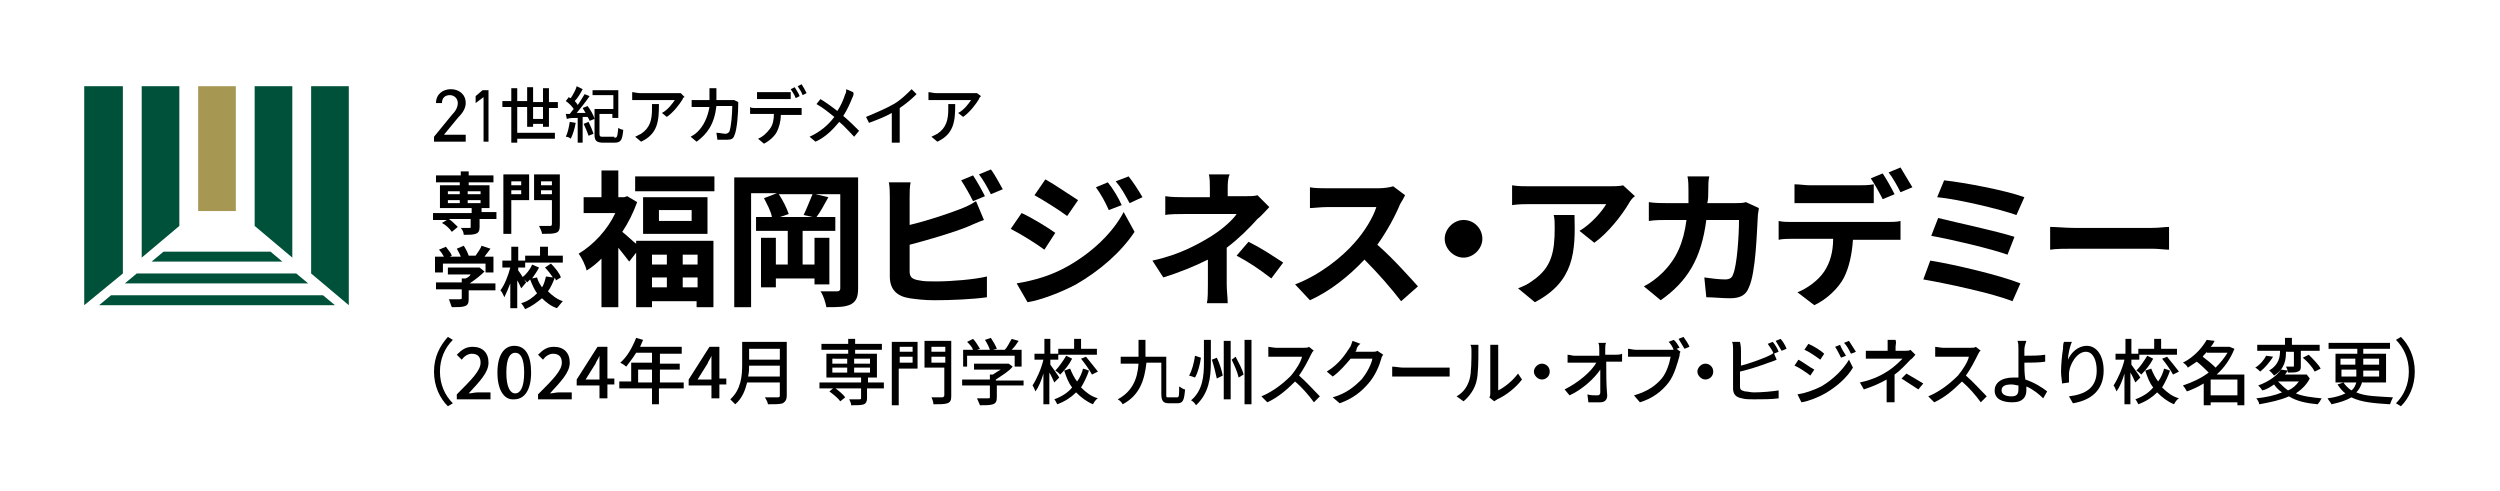 <?xml version="1.0" encoding="utf-8"?>
<!-- Generator: Adobe Illustrator 28.1.0, SVG Export Plug-In . SVG Version: 6.00 Build 0)  -->
<svg version="1.1" id="レイヤー_1" xmlns="http://www.w3.org/2000/svg" xmlns:xlink="http://www.w3.org/1999/xlink" x="0px"
	 y="0px" width="252.3px" height="49.6px" viewBox="0 0 252.3 49.6" style="enable-background:new 0 0 252.3 49.6;"
	 xml:space="preserve">
<style type="text/css">
	.st0{fill:none;}
	.st1{fill:#005139;}
	.st2{fill:#A69753;}
</style>
<g>
	<g>
		<rect x="35.2" y="0.2" class="st0" width="8.5" height="49.2"/>
		<rect y="0.2" class="st0" width="8.5" height="49.2"/>
		<rect x="243.8" y="0.2" class="st0" width="8.5" height="49.2"/>
		
			<rect x="121.9" y="-121.7" transform="matrix(-1.836970e-16 1 -1 -1.836970e-16 130.623 -121.677)" class="st0" width="8.5" height="252.3"/>
		
			<rect x="121.9" y="-81" transform="matrix(-1.836970e-16 1 -1 -1.836970e-16 171.277 -81.023)" class="st0" width="8.5" height="252.3"/>
	</g>
	<g>
		<g>
			<polygon class="st1" points="11.2,29.8 10,30.8 33.8,30.8 32.6,29.8 			"/>
			<polygon class="st1" points="29.9,27.6 13.8,27.6 12.6,28.6 31.1,28.6 			"/>
			<polygon class="st1" points="27.3,25.4 16.5,25.4 15.3,26.4 28.5,26.4 			"/>
			<polygon class="st1" points="12.4,27.6 12.4,8.7 8.5,8.7 8.5,30.8 			"/>
			<polygon class="st1" points="31.4,27.6 31.4,8.7 35.2,8.7 35.2,30.8 			"/>
			<polygon class="st1" points="18.1,22.8 18.1,8.7 14.3,8.7 14.3,26 			"/>
			<rect x="20" y="8.7" class="st2" width="3.8" height="12.6"/>
			<polygon class="st1" points="29.5,26 29.5,8.7 25.7,8.7 25.7,22.8 			"/>
		</g>
		<g>
			<path d="M46.8,14.3h-3v-0.5l1.8-2.2c0.4-0.4,0.6-0.8,0.6-1.2c0-0.5-0.4-0.8-0.8-0.8c-0.5,0-0.8,0.3-0.8,0.8h-0.6
				c0-0.9,0.7-1.4,1.5-1.4c0.8,0,1.5,0.5,1.5,1.4c0,0.6-0.4,1.1-0.8,1.5l-1.4,1.7h2.2V14.3z"/>
			<path d="M49.4,14.3h-0.6V9.8L48,10.4V9.7l0.7-0.6h0.6V14.3z"/>
			<path d="M54.8,12.8v-0.3h-1v0.3h-0.6v-2h-1v2.6h3.8V14h-3.8v0.4h-0.6v-3.6h-0.9v-0.6h0.9V8.9h0.6v1.3h1V8.8h0.6v1.5h1V8.9h0.6
				v1.4h0.9v0.6h-0.9v1.9H54.8z M54.8,12v-1.2h-1V12H54.8z"/>
			<path d="M58.1,12.4C58,13,57.8,13.6,57.6,14c-0.1-0.1-0.3-0.2-0.5-0.2c0.2-0.4,0.3-0.9,0.4-1.5L58.1,12.4z M59.3,10.7
				c0.3,0.4,0.6,0.9,0.7,1.3l-0.5,0.2c0-0.1-0.1-0.2-0.2-0.4l-0.5,0v2.6h-0.5v-2.5c-0.4,0-0.8,0-1.1,0.1l-0.1-0.5l0.4,0
				c0.1-0.1,0.2-0.3,0.4-0.5c-0.2-0.3-0.5-0.6-0.8-0.8l0.3-0.4c0,0,0.1,0.1,0.2,0.1c0.2-0.3,0.5-0.8,0.6-1.2L58.8,9
				c-0.2,0.4-0.5,0.9-0.8,1.2c0.1,0.1,0.2,0.2,0.3,0.4c0.3-0.4,0.5-0.8,0.7-1.1l0.5,0.2c-0.4,0.6-0.9,1.2-1.3,1.7l0.9,0
				c-0.1-0.2-0.2-0.3-0.3-0.5L59.3,10.7z M59.4,12.3c0.2,0.4,0.4,0.9,0.5,1.2l-0.5,0.2c-0.1-0.3-0.3-0.8-0.5-1.2L59.4,12.3z
				 M62,13.9c0.3,0,0.3-0.1,0.4-1c0.1,0.1,0.4,0.2,0.5,0.2c-0.1,1-0.2,1.3-0.9,1.3h-1.1c-0.7,0-0.9-0.2-0.9-0.8V11h1.9V9.6h-2.1V9.1
				h2.6v2.8h-0.6v-0.4h-1.3v2c0,0.3,0.1,0.3,0.4,0.3H62z"/>
			<path d="M68.9,10c-0.3,0.5-0.9,1.3-1.6,1.8l-0.5-0.4c0.6-0.3,1.1-1,1.3-1.3h-3.5c-0.3,0-0.5,0-0.8,0V9.3c0.2,0,0.5,0.1,0.8,0.1
				h3.6c0.1,0,0.4,0,0.5,0l0.4,0.4C69,9.8,68.9,9.9,68.9,10z M64.7,14.3l-0.6-0.5c0.2-0.1,0.4-0.2,0.6-0.3c0.9-0.6,1.1-1.4,1.1-2.5
				c0-0.2,0-0.3,0-0.5h0.7C66.5,12.2,66.4,13.5,64.7,14.3z"/>
			<path d="M72.3,9.5c0,0.2,0,0.4,0,0.6h1.4c0.2,0,0.3,0,0.4,0l0.4,0.2c0,0.1,0,0.3,0,0.3c0,0.7-0.1,2.5-0.4,3.1
				c-0.1,0.3-0.3,0.4-0.7,0.4c-0.3,0-0.7,0-1,0l-0.1-0.7c0.3,0,0.7,0.1,0.9,0.1c0.2,0,0.3-0.1,0.4-0.2c0.2-0.5,0.3-1.9,0.3-2.6h-1.6
				c-0.2,1.8-0.9,2.8-2,3.6l-0.6-0.5c0.2-0.1,0.5-0.3,0.7-0.5c0.6-0.6,1-1.4,1.2-2.5h-1c-0.2,0-0.5,0-0.8,0v-0.7c0.2,0,0.5,0,0.8,0
				h1c0-0.2,0-0.4,0-0.6c0-0.1,0-0.4,0-0.6h0.7C72.3,9.1,72.3,9.3,72.3,9.5z"/>
			<path d="M76.2,10.9h4.2c0.1,0,0.4,0,0.5,0v0.7c-0.2,0-0.4,0-0.5,0h-1.6c0,0.7-0.2,1.3-0.4,1.7c-0.2,0.4-0.7,0.9-1.3,1.2L76.5,14
				c0.5-0.2,0.9-0.6,1.2-1c0.3-0.4,0.4-0.9,0.4-1.5h-1.8c-0.2,0-0.4,0-0.6,0v-0.7C75.8,10.9,76,10.9,76.2,10.9z M77,9.3h2.2
				c0.2,0,0.4,0,0.6,0v0.7c-0.2,0-0.4,0-0.6,0H77c-0.2,0-0.5,0-0.6,0V9.3C76.6,9.3,76.8,9.3,77,9.3z M80.7,9.7l-0.4,0.2
				c-0.1-0.3-0.3-0.6-0.5-0.9l0.4-0.2C80.3,9,80.6,9.4,80.7,9.7z M81.4,9.4L81,9.6c-0.1-0.3-0.3-0.6-0.5-0.9l0.4-0.2
				C81.1,8.8,81.3,9.2,81.4,9.4z"/>
			<path d="M86,9.9c-0.2,0.5-0.5,1.2-0.9,1.8c0.6,0.5,1.1,1,1.6,1.5l-0.5,0.6c-0.5-0.5-0.9-1-1.5-1.5c-0.6,0.7-1.3,1.5-2.4,2
				l-0.6-0.5c1.1-0.5,1.9-1.2,2.5-2c-0.5-0.4-1.1-0.9-1.8-1.3l0.4-0.5c0.5,0.3,1.2,0.8,1.7,1.2c0.4-0.6,0.6-1.1,0.8-1.7
				c0.1-0.1,0.1-0.4,0.1-0.5l0.7,0.3C86.2,9.5,86.1,9.7,86,9.9z"/>
			<path d="M90.2,10.5c0.7-0.4,1.3-1,1.8-1.5l0.5,0.5c-0.5,0.5-1.1,1-1.7,1.4v2.7c0,0.3,0,0.6,0,0.8h-0.8c0-0.1,0-0.5,0-0.8v-2.2
				c-0.7,0.4-1.5,0.7-2.3,1l-0.3-0.6C88.6,11.3,89.5,10.9,90.2,10.5z"/>
			<path d="M98.8,10c-0.3,0.5-0.9,1.3-1.6,1.8l-0.5-0.4c0.6-0.3,1.1-1,1.3-1.3h-3.5c-0.3,0-0.5,0-0.8,0V9.3c0.2,0,0.5,0.1,0.8,0.1
				h3.6c0.1,0,0.4,0,0.5,0L99,9.7C98.9,9.8,98.8,9.9,98.8,10z M94.6,14.3l-0.6-0.5c0.2-0.1,0.4-0.2,0.6-0.3c0.9-0.6,1.1-1.4,1.1-2.5
				c0-0.2,0-0.3,0-0.5h0.7C96.4,12.2,96.3,13.5,94.6,14.3z"/>
		</g>
		<g>
			<path d="M45.2,34l0.5,0.3c-0.8,0.8-1.3,1.9-1.3,3.2s0.5,2.4,1.3,3.2L45.2,41c-0.8-0.8-1.4-2-1.4-3.5C43.8,36,44.4,34.9,45.2,34z"
				/>
			<path d="M46.1,39.8c1.5-1.5,2.4-2.4,2.4-3.2c0-0.6-0.3-0.9-0.9-0.9c-0.4,0-0.8,0.3-1,0.6l-0.5-0.5c0.5-0.5,0.9-0.8,1.6-0.8
				c1,0,1.6,0.6,1.6,1.6c0,1-0.9,1.9-2,3.1c0.3,0,0.6-0.1,0.9-0.1h1.3v0.7h-3.4V39.8z"/>
			<path d="M50.2,37.6c0-1.8,0.7-2.7,1.7-2.7c1.1,0,1.7,0.9,1.7,2.7c0,1.8-0.7,2.7-1.7,2.7C50.9,40.4,50.2,39.4,50.2,37.6z
				 M52.9,37.6c0-1.5-0.4-2-0.9-2s-0.9,0.5-0.9,2c0,1.5,0.4,2.1,0.9,2.1S52.9,39.1,52.9,37.6z"/>
			<path d="M54.3,39.8c1.5-1.5,2.4-2.4,2.4-3.2c0-0.6-0.3-0.9-0.9-0.9c-0.4,0-0.8,0.3-1,0.6l-0.5-0.5c0.5-0.5,0.9-0.8,1.6-0.8
				c1,0,1.6,0.6,1.6,1.6c0,1-0.9,1.9-2,3.1c0.3,0,0.6-0.1,0.9-0.1h1.3v0.7h-3.4V39.8z"/>
			<path d="M60.5,38.9h-2.3v-0.6l2.1-3.3h1v3.2H62v0.6h-0.7v1.4h-0.8V38.9z M60.5,38.2v-1.3c0-0.3,0-0.8,0-1h0
				c-0.1,0.3-0.3,0.5-0.4,0.8l-1,1.6H60.5z"/>
			<path d="M69,39.2h-2.5v1.6h-0.7v-1.6h-3.3v-0.7h1.2v-1.9h2.1v-1h-1.6c-0.3,0.5-0.7,1-1,1.4c-0.1-0.1-0.4-0.3-0.6-0.4
				c0.7-0.6,1.2-1.5,1.6-2.5l0.7,0.2c-0.1,0.2-0.2,0.5-0.3,0.7h4.2v0.7h-2.2v1h2v0.6h-2v1.3H69V39.2z M65.8,38.6v-1.3h-1.4v1.3H65.8
				z"/>
			<path d="M71.8,38.9h-2.3v-0.6l2.1-3.3h1v3.2h0.7v0.6h-0.7v1.4h-0.8V38.9z M71.8,38.2v-1.3c0-0.3,0-0.8,0-1h0
				c-0.1,0.3-0.3,0.5-0.4,0.8l-1,1.6H71.8z"/>
			<path d="M79.4,39.9c0,0.4-0.1,0.6-0.4,0.8c-0.3,0.1-0.8,0.1-1.5,0.1c0-0.2-0.2-0.5-0.3-0.7c0.6,0,1.1,0,1.3,0
				c0.2,0,0.2-0.1,0.2-0.2v-1.3h-3.3c-0.2,0.8-0.5,1.6-1.2,2.2c-0.1-0.1-0.4-0.4-0.5-0.5c1.1-1,1.2-2.4,1.2-3.5v-2.3h4.5V39.9z
				 M78.7,38v-1.1h-3.1c0,0.3,0,0.7-0.1,1.1H78.7z M75.6,35.2v1.1h3.1v-1.1H75.6z"/>
			<path d="M89.1,39.2h-1.6v1c0,0.3-0.1,0.5-0.3,0.6c-0.3,0.1-0.7,0.1-1.3,0.1c0-0.2-0.1-0.4-0.2-0.6c0.4,0,0.9,0,1,0
				c0.1,0,0.2,0,0.2-0.1v-1h-4.2v-0.6h4.2v-0.5h-3.5v-2.4h2.2v-0.4h-2.7v-0.6h2.7v-0.5h0.7v0.5h2.7v0.6h-2.7v0.4h2.2v2.4h-0.9v0.5
				h1.6V39.2z M84.8,40.5c-0.2-0.3-0.7-0.7-1.1-1l0.5-0.4c0.4,0.3,0.9,0.7,1.1,1L84.8,40.5z M84,36.7h1.5v-0.5H84V36.7z M84,37.6
				h1.5v-0.5H84V37.6z M86.2,36.2v0.5h1.6v-0.5H86.2z M87.8,37.1h-1.6v0.5h1.6V37.1z"/>
			<path d="M92.7,37.2h-2v3.7h-0.7v-6.4h2.6V37.2z M90.8,35v0.5h1.3V35H90.8z M92.1,36.6v-0.6h-1.3v0.6H92.1z M96,40
				c0,0.4-0.1,0.6-0.4,0.7c-0.3,0.1-0.7,0.1-1.4,0.1c0-0.2-0.1-0.5-0.2-0.7c0.5,0,1,0,1.1,0c0.1,0,0.2-0.1,0.2-0.2v-2.8h-2v-2.7H96
				V40z M94,35v0.5h1.4V35H94z M95.4,36.6v-0.6H94v0.6H95.4z"/>
			<path d="M103.4,38.9h-2.8v1.2c0,0.4-0.1,0.6-0.4,0.7c-0.3,0.1-0.7,0.1-1.3,0.1c-0.1-0.2-0.2-0.5-0.3-0.7c0.5,0,1,0,1.1,0
				c0.1,0,0.2,0,0.2-0.1v-1.2h-2.8v-0.6h2.8v-0.5h0.3c0.3-0.2,0.6-0.4,0.8-0.5h-2.7v-0.6h3.4l0.1,0l0.4,0.3
				c-0.4,0.5-1.1,0.9-1.7,1.3v0.1h2.8V38.9z M97.8,37h-0.6v-1.7h1c-0.1-0.3-0.4-0.6-0.6-0.8l0.6-0.3c0.3,0.3,0.5,0.7,0.7,1l-0.3,0.1
				h1.3c-0.1-0.3-0.3-0.7-0.5-1l0.6-0.2c0.2,0.3,0.5,0.8,0.6,1.1l-0.4,0.1h1.2c0.3-0.3,0.5-0.8,0.7-1.1l0.7,0.2
				c-0.2,0.3-0.4,0.6-0.7,0.9h1V37h-0.7v-1.1h-4.8V37z"/>
			<path d="M106.4,38.6c-0.1-0.2-0.3-0.7-0.5-1v3.2h-0.6v-3.1c-0.2,0.7-0.5,1.4-0.8,1.8c-0.1-0.2-0.2-0.5-0.3-0.6
				c0.4-0.6,0.9-1.7,1.1-2.6h-0.9v-0.6h1v-1.5h0.6v1.5h0.8v0.6h-0.8v0.5c0.2,0.3,0.8,1.1,0.9,1.3L106.4,38.6z M109.9,37.4
				c-0.2,0.6-0.5,1.2-0.8,1.7c0.5,0.5,1,0.9,1.7,1.1c-0.2,0.1-0.4,0.4-0.5,0.6c-0.7-0.3-1.2-0.7-1.7-1.2c-0.5,0.5-1.1,0.9-1.9,1.2
				c-0.1-0.2-0.2-0.4-0.3-0.5c0.8-0.3,1.4-0.7,1.8-1.2c-0.4-0.5-0.6-1.1-0.8-1.7l0.6-0.2c0.2,0.5,0.4,0.9,0.7,1.3
				c0.3-0.4,0.5-0.9,0.6-1.3L109.9,37.4z M108.2,36.2c-0.3,0.6-0.8,1.2-1.2,1.6c-0.1-0.1-0.3-0.3-0.5-0.4c0.4-0.4,0.8-1,1.1-1.5
				L108.2,36.2z M110.7,35.8h-3.9v-0.6h1.6v-1h0.7v1h1.6V35.8z M109.6,36c0.4,0.5,0.9,1.1,1.2,1.5l-0.6,0.3
				c-0.2-0.4-0.7-1.1-1.1-1.6L109.6,36z"/>
			<path d="M118.8,40.1c0.2,0,0.2-0.2,0.2-1.1c0.2,0.1,0.4,0.3,0.6,0.3c-0.1,1.1-0.2,1.4-0.8,1.4H118c-0.6,0-0.8-0.2-0.8-1v-3.1
				h-1.5c-0.2,1.8-0.7,3.3-2.4,4.2c-0.1-0.2-0.3-0.4-0.5-0.5c1.5-0.8,2-2.1,2.1-3.6h-1.8V36h1.8c0-0.6,0-1.1,0-1.7h0.7
				c0,0.6,0,1.2,0,1.7h2.1v3.8c0,0.3,0,0.3,0.2,0.3H118.8z"/>
			<path d="M121.2,36.1c-0.1,0.7-0.3,1.5-0.6,2l-0.6-0.2c0.3-0.5,0.5-1.3,0.6-2L121.2,36.1z M122.2,34.3v2.3c0,1.5-0.2,3.1-1.5,4.3
				c-0.1-0.2-0.3-0.4-0.5-0.5c1.2-1,1.3-2.5,1.3-3.8v-2.3H122.2z M122.8,36.1c0.3,0.6,0.5,1.3,0.6,1.8l-0.6,0.3
				c-0.1-0.5-0.3-1.3-0.5-1.9L122.8,36.1z M124.2,34.4v5.9h-0.7v-5.9H124.2z M124.7,36c0.3,0.6,0.7,1.3,0.8,1.8l-0.5,0.3
				c-0.1-0.5-0.4-1.2-0.7-1.8L124.7,36z M126.3,34.3v6.5h-0.7v-6.5H126.3z"/>
			<path d="M132.3,35.8c-0.3,0.6-0.7,1.4-1.2,2.1c0.7,0.6,1.6,1.6,2.1,2.1l-0.6,0.6c-0.5-0.7-1.2-1.5-1.9-2.1
				c-0.8,0.8-1.7,1.6-2.8,2.1l-0.6-0.6c1.2-0.5,2.2-1.3,3-2.1c0.5-0.6,1-1.4,1.1-1.9h-2.6c-0.3,0-0.7,0-0.8,0V35
				c0.1,0,0.6,0.1,0.8,0.1h2.7c0.3,0,0.5,0,0.6-0.1l0.5,0.4C132.5,35.4,132.4,35.6,132.3,35.8z"/>
			<path d="M136.9,35.3c0,0.1-0.1,0.1-0.1,0.2h1.7c0.2,0,0.4,0,0.5-0.1l0.6,0.4c-0.1,0.1-0.2,0.3-0.2,0.4c-0.2,0.7-0.6,1.7-1.3,2.5
				c-0.7,0.8-1.5,1.5-2.9,2l-0.7-0.6c1.4-0.4,2.2-1.1,2.9-1.8c0.5-0.6,1-1.5,1.1-2.1h-2.2c-0.5,0.6-1.1,1.3-1.8,1.8l-0.6-0.5
				c1.3-0.8,1.9-1.8,2.3-2.4c0.1-0.1,0.2-0.4,0.3-0.7l0.8,0.3C137.1,34.8,136.9,35.1,136.9,35.3z"/>
			<path d="M141.6,37.1h3.9c0.3,0,0.6,0,0.8,0v0.9c-0.2,0-0.5,0-0.8,0h-3.9c-0.4,0-0.8,0-1.1,0V37C140.8,37,141.3,37.1,141.6,37.1z"
				/>
			<path d="M148.3,38.3c0.2-0.6,0.2-2.1,0.2-2.9c0-0.2,0-0.4-0.1-0.6h0.8c0,0.1,0,0.3,0,0.6c0,0.8,0,2.4-0.2,3.1
				c-0.2,0.8-0.7,1.5-1.3,2l-0.7-0.5C147.7,39.6,148.1,39,148.3,38.3z M150.4,39.7v-4.3c0-0.3,0-0.5,0-0.6h0.8c0,0,0,0.3,0,0.6v4
				c0.6-0.3,1.4-0.9,2-1.7l0.4,0.6c-0.6,0.8-1.6,1.6-2.5,2c-0.1,0.1-0.2,0.1-0.3,0.2l-0.5-0.4C150.4,40,150.4,39.8,150.4,39.7z"/>
			<path d="M156.4,37.5c0,0.5-0.4,0.8-0.8,0.8s-0.8-0.4-0.8-0.8s0.4-0.8,0.8-0.8S156.4,37,156.4,37.5z"/>
			<path d="M162,35.2c0,0.2,0,0.4,0,0.6h1c0.2,0,0.5,0,0.7-0.1v0.8c-0.2,0-0.5,0-0.6,0h-1c0,1.1,0,2.4,0.1,3.4
				c0,0.4-0.2,0.7-0.7,0.7c-0.4,0-0.8,0-1.2,0l-0.1-0.8c0.3,0.1,0.7,0.1,1,0.1c0.2,0,0.3-0.1,0.3-0.3c0-0.5,0-1.5,0-2.3
				c-0.6,0.9-1.8,2-3.1,2.6l-0.5-0.6c1.4-0.7,2.7-1.8,3.2-2.7h-2.2c-0.3,0-0.5,0-0.7,0v-0.8c0.2,0,0.5,0.1,0.7,0.1h2.5
				c0-0.2,0-0.5,0-0.6c0-0.3,0-0.5-0.1-0.7h0.8C162,34.7,162,35,162,35.2z"/>
			<path d="M169.5,35.1l-0.3,0.1l0.4,0.3c-0.1,0.1-0.1,0.3-0.1,0.4c-0.2,0.7-0.5,1.9-1.1,2.7c-0.7,0.9-1.6,1.6-2.9,2l-0.6-0.7
				c1.4-0.4,2.2-1,2.8-1.7c0.5-0.6,0.8-1.6,0.9-2.2h-3.5c-0.3,0-0.6,0-0.8,0v-0.8c0.2,0,0.5,0.1,0.8,0.1h3.5c0.1,0,0.2,0,0.3,0
				c-0.1-0.3-0.3-0.6-0.5-0.8l0.5-0.2C169.1,34.4,169.4,34.9,169.5,35.1z M170.5,35l-0.5,0.2c-0.2-0.3-0.4-0.7-0.6-1l0.5-0.2
				C170.1,34.3,170.4,34.7,170.5,35z"/>
			<path d="M172.9,37.5c0,0.5-0.4,0.8-0.8,0.8s-0.8-0.4-0.8-0.8s0.4-0.8,0.8-0.8S172.9,37,172.9,37.5z"/>
			<path d="M175.7,35.4v1.5c0.8-0.2,1.9-0.6,2.6-0.9c0.2-0.1,0.5-0.2,0.7-0.4l0.3,0.7c-0.2,0.1-0.5,0.2-0.8,0.3
				c-0.8,0.3-2,0.7-2.9,0.9v1.5c0,0.4,0.2,0.4,0.5,0.5c0.2,0,0.6,0.1,0.9,0.1c0.8,0,1.9-0.1,2.5-0.2v0.8c-0.7,0.1-1.7,0.1-2.5,0.1
				c-0.4,0-0.9,0-1.2-0.1c-0.6-0.1-0.9-0.4-0.9-1v-4c0-0.2,0-0.5-0.1-0.7h0.8C175.7,35,175.7,35.2,175.7,35.4z M179.5,35.5l-0.5,0.2
				c-0.1-0.3-0.4-0.7-0.6-1l0.5-0.2C179.1,34.7,179.4,35.2,179.5,35.5z M180.3,35.2l-0.5,0.2c-0.2-0.3-0.4-0.7-0.6-1l0.5-0.2
				C179.9,34.4,180.2,34.9,180.3,35.2z"/>
			<path d="M183.1,37.3l-0.4,0.6c-0.4-0.3-1.1-0.8-1.6-1l0.4-0.6C181.9,36.5,182.7,37.1,183.1,37.3z M183.8,39
				c1.2-0.7,2.2-1.7,2.8-2.7l0.4,0.8c-0.6,1-1.6,1.9-2.8,2.6c-0.7,0.4-1.7,0.8-2.4,0.9l-0.4-0.8C182.1,39.7,183,39.4,183.8,39z
				 M184.1,35.7l-0.4,0.6c-0.4-0.3-1.1-0.8-1.6-1l0.4-0.6C183,34.9,183.8,35.4,184.1,35.7z M186.3,35.9l-0.5,0.2
				c-0.2-0.4-0.4-0.8-0.6-1.1l0.5-0.2C185.8,35.1,186.1,35.6,186.3,35.9z M187.3,35.5l-0.5,0.2c-0.2-0.4-0.4-0.8-0.7-1.1l0.5-0.2
				C186.8,34.7,187.1,35.2,187.3,35.5z"/>
			<path d="M191.3,35v0.4h1c0.2,0,0.4,0,0.5-0.1l0.5,0.5c-0.2,0.2-0.3,0.4-0.5,0.5c-0.4,0.4-0.9,1-1.6,1.5v1.9c0,0.3,0,0.6,0,0.9
				h-0.8c0-0.2,0-0.6,0-0.9v-1.4c-0.7,0.4-1.4,0.7-2.3,1l-0.4-0.7c1.4-0.3,2.3-0.8,2.9-1.2c0.6-0.4,1.1-0.9,1.4-1.2h-2.8
				c-0.3,0-0.7,0-0.9,0v-0.8c0.2,0,0.6,0,0.9,0h1.3V35c0-0.2,0-0.5,0-0.7h0.8C191.4,34.6,191.3,34.8,191.3,35z M191.9,38.2l0.5-0.5
				c0.7,0.4,1,0.6,1.7,1l-0.5,0.6C193,38.9,192.5,38.6,191.9,38.2z"/>
			<path d="M199.6,35.8c-0.3,0.6-0.7,1.4-1.2,2.1c0.7,0.6,1.6,1.6,2.1,2.1l-0.6,0.6c-0.5-0.7-1.2-1.5-1.9-2.1
				c-0.8,0.8-1.7,1.6-2.8,2.1l-0.6-0.6c1.2-0.5,2.2-1.3,3-2.1c0.5-0.6,1-1.4,1.1-1.9h-2.6c-0.3,0-0.7,0-0.8,0V35
				c0.1,0,0.6,0.1,0.8,0.1h2.7c0.3,0,0.5,0,0.6-0.1l0.5,0.4C199.8,35.4,199.7,35.6,199.6,35.8z"/>
			<path d="M204.3,35.3c0,0.2,0,0.4,0,0.6c0.6,0,1.5,0,2.1-0.1l0,0.7c-0.6,0.1-1.5,0.1-2.1,0.1c0,0.5,0,1.1,0.1,1.7
				c0.9,0.3,1.7,0.8,2.2,1.2l-0.4,0.7c-0.4-0.4-1-0.9-1.7-1.2c0,0.1,0,0.3,0,0.4c0,0.6-0.3,1.2-1.4,1.2c-1,0-1.8-0.3-1.8-1.2
				c0-0.7,0.6-1.3,1.9-1.3c0.2,0,0.4,0,0.5,0c0-0.6,0-1.2,0-1.6c0-0.4,0-1,0-1.3c0-0.3,0-0.6-0.1-0.8h0.9
				C204.4,34.7,204.3,35,204.3,35.3z M203,40c0.5,0,0.7-0.2,0.7-0.7c0-0.1,0-0.2,0-0.4c-0.2,0-0.4-0.1-0.7-0.1c-0.7,0-1,0.2-1,0.6
				C202,39.8,202.4,40,203,40z"/>
			<path d="M208.7,36.3c0.3-0.7,1-1.4,1.9-1.4c1,0,1.7,1,1.7,2.5c0,2-1.3,3-3.1,3.3l-0.4-0.7c1.6-0.2,2.8-0.8,2.8-2.6
				c0-1.1-0.4-1.9-1.1-1.9c-0.9,0-1.7,1.3-1.7,2.3c0,0.2,0,0.5,0,0.8l-0.7,0.1c0-0.3-0.1-0.7-0.1-1.2c0-0.7,0.1-1.7,0.2-2.3
				c0-0.2,0-0.5,0.1-0.7l0.8,0C208.9,34.9,208.7,35.8,208.7,36.3z"/>
			<path d="M215.5,38.6c-0.1-0.2-0.3-0.7-0.5-1v3.2h-0.6v-3.1c-0.2,0.7-0.5,1.4-0.8,1.8c-0.1-0.2-0.2-0.5-0.3-0.6
				c0.4-0.6,0.9-1.7,1.1-2.6h-0.9v-0.6h1v-1.5h0.6v1.5h0.8v0.6h-0.8v0.5c0.2,0.3,0.8,1.1,0.9,1.3L215.5,38.6z M219,37.4
				c-0.2,0.6-0.5,1.2-0.8,1.7c0.5,0.5,1,0.9,1.7,1.1c-0.2,0.1-0.4,0.4-0.5,0.6c-0.7-0.3-1.2-0.7-1.7-1.2c-0.5,0.5-1.1,0.9-1.9,1.2
				c-0.1-0.2-0.2-0.4-0.3-0.5c0.8-0.3,1.4-0.7,1.8-1.2c-0.4-0.5-0.6-1.1-0.8-1.7l0.6-0.2c0.2,0.5,0.4,0.9,0.7,1.3
				c0.3-0.4,0.5-0.9,0.6-1.3L219,37.4z M217.3,36.2c-0.3,0.6-0.8,1.2-1.2,1.6c-0.1-0.1-0.3-0.3-0.5-0.4c0.4-0.4,0.8-1,1.1-1.5
				L217.3,36.2z M219.7,35.8h-3.9v-0.6h1.6v-1h0.7v1h1.6V35.8z M218.7,36c0.4,0.5,0.9,1.1,1.2,1.5l-0.6,0.3
				c-0.2-0.4-0.7-1.1-1.1-1.6L218.7,36z"/>
			<path d="M226.5,40.9h-0.7v-0.3h-2.7v0.3h-0.7v-2.2c-0.5,0.3-1.1,0.6-1.7,0.8c-0.1-0.2-0.3-0.5-0.4-0.6c0.9-0.3,1.8-0.7,2.6-1.3
				c-0.3-0.3-0.8-0.8-1.2-1.1c-0.3,0.2-0.6,0.4-0.9,0.6c-0.1-0.2-0.3-0.4-0.5-0.5c1.2-0.6,2-1.6,2.4-2.3l0.8,0.1
				c-0.1,0.2-0.2,0.4-0.4,0.6h1.8l0.1,0l0.5,0.2c-0.4,1-1,1.9-1.8,2.6h2.8V40.9z M222.7,35.5c-0.1,0.2-0.3,0.3-0.4,0.5
				c0.4,0.3,0.9,0.7,1.3,1.1c0.5-0.5,0.9-1,1.2-1.5H222.7z M225.8,39.9v-1.6h-2.7v1.6H225.8z"/>
			<path d="M233.1,38.2c-0.3,0.6-0.8,1.1-1.4,1.5c0.7,0.3,1.6,0.4,2.6,0.5c-0.1,0.2-0.3,0.5-0.4,0.6c-1.1-0.1-2.1-0.3-2.9-0.8
				c-0.9,0.4-1.9,0.6-3,0.8c0-0.2-0.2-0.5-0.3-0.6c1-0.1,1.9-0.3,2.6-0.6c-0.3-0.2-0.6-0.5-0.8-0.8c-0.3,0.2-0.7,0.5-1.2,0.6
				c-0.1-0.2-0.3-0.4-0.4-0.5c1.1-0.4,1.9-1,2.3-1.6l0.7,0.1c-0.1,0.1-0.2,0.3-0.3,0.4h2.1l0.1,0L233.1,38.2z M229.4,36
				c-0.3,0.5-0.8,1.1-1.3,1.5c-0.1-0.1-0.3-0.3-0.5-0.4c0.5-0.3,0.9-0.8,1.1-1.2L229.4,36z M230.7,35.5c0,0.8-0.1,1.7-1.2,2.4
				c-0.1-0.1-0.3-0.4-0.5-0.5c1-0.6,1.1-1.4,1.1-2h-2.3v-0.6h2.8v-0.7h0.7v0.7h2.8v0.6h-1.9v1.5c0,0.3,0,0.5-0.3,0.6
				c-0.2,0.1-0.5,0.1-1,0.1c0-0.2-0.1-0.4-0.2-0.6c0.3,0,0.6,0,0.7,0c0.1,0,0.1,0,0.1-0.1v-1.4L230.7,35.5L230.7,35.5z M229.9,38.5
				c0.3,0.3,0.6,0.6,1,0.9c0.5-0.2,0.8-0.5,1.1-0.9L229.9,38.5L229.9,38.5z M233,35.8c0.4,0.4,1,1,1.2,1.4l-0.6,0.3
				c-0.2-0.4-0.7-1-1.2-1.4L233,35.8z"/>
			<path d="M238.4,38.5c-0.1,0.4-0.3,0.8-0.6,1.1c0.9,0.4,2.1,0.4,3.7,0.5c-0.1,0.2-0.2,0.4-0.3,0.7c-1.6-0.1-2.9-0.2-3.9-0.7
				c-0.5,0.3-1.1,0.5-2,0.7c-0.1-0.2-0.3-0.4-0.4-0.6c0.8-0.1,1.4-0.3,1.8-0.5c-0.3-0.2-0.6-0.6-0.8-0.9l0.6-0.2
				c0.2,0.3,0.5,0.6,0.8,0.8c0.3-0.2,0.4-0.5,0.5-0.8h-2.1v-2.9h2.2v-0.5H235v-0.6h6.2v0.6h-2.7v0.5h2.3v2.9H238.4z M236.2,36.8h1.5
				v-0.6h-1.5V36.8z M237.8,38c0-0.1,0-0.2,0-0.4v-0.3h-1.5V38H237.8z M240.1,37.4h-1.6v0.3c0,0.1,0,0.2,0,0.3h1.6V37.4z
				 M238.5,36.2v0.6h1.6v-0.6H238.5z"/>
			<path d="M242.3,41l-0.5-0.3c0.8-0.8,1.3-1.9,1.3-3.2s-0.5-2.4-1.3-3.2l0.5-0.3c0.8,0.8,1.4,2,1.4,3.5
				C243.7,39,243.1,40.2,242.3,41z"/>
		</g>
		<g>
			<path d="M64.2,24.3h7.8v6.7h-1.7v-0.6h-4.5V31h-1.6v-5.5l-0.7,0.9c-0.3-0.4-0.7-0.9-1.1-1.4V31h-1.7v-4.9c-0.5,0.5-1,0.9-1.5,1.2
				c-0.1-0.5-0.5-1.3-0.8-1.7c1.5-0.9,2.9-2.4,3.7-4.1h-3.2v-1.6h1.8v-2.7h1.7v2.7H63l0.3-0.1l1,0.6c-0.4,1.1-0.9,2.1-1.5,3
				c0.4,0.3,1,0.9,1.4,1.2V24.3z M72.1,17.8v1.5h-8v-1.5H72.1z M71.4,19.9v3.7h-6.5v-3.7H71.4z M65.8,25.7v1h1.5v-1H65.8z M65.8,29
				h1.5v-1h-1.5V29z M69.8,21.2h-3.3v1.1h3.3V21.2z M70.4,25.7h-1.5v1h1.5V25.7z M70.4,29v-1h-1.5v1H70.4z"/>
			<path d="M86.6,29.1c0,0.9-0.2,1.3-0.7,1.6C85.3,31,84.6,31,83.4,31c-0.1-0.5-0.3-1.2-0.6-1.6c0.7,0,1.4,0,1.7,0
				c0.2,0,0.3-0.1,0.3-0.3v-9.5h-2.5l1.3,0.3c-0.4,0.7-0.8,1.5-1.2,2h1.9v1.4H81v3.4h1.2v-2.7h1.5v4.7h-1.5v-0.6h-3.9v0.9h-1.5v-5
				h1.5v2.7h1.2v-3.4h-3.2v-1.4h1.6c-0.1-0.6-0.5-1.3-0.8-1.9l1.3-0.5h-2.6V31h-1.7V17.9h12.5V29.1z M81.1,21.7
				c0.3-0.6,0.6-1.4,0.9-2.1h-3.4c0.4,0.6,0.8,1.4,1,2l-0.9,0.3h3.3L81.1,21.7z"/>
			<path d="M91.8,19.9v2.8c1.7-0.4,3.8-1.1,5.1-1.6c0.5-0.2,1-0.4,1.6-0.8l0.8,1.9c-0.6,0.2-1.2,0.5-1.7,0.7
				c-1.5,0.6-3.9,1.3-5.8,1.8v2.7c0,0.6,0.3,0.8,1,0.9c0.4,0.1,1,0.1,1.7,0.1c1.5,0,3.9-0.2,5.1-0.5V30c-1.4,0.2-3.6,0.3-5.3,0.3
				c-1,0-1.8-0.1-2.5-0.2c-1.3-0.2-2-0.9-2-2.2v-8c0-0.3,0-1.1-0.1-1.5h2.2C91.8,18.8,91.8,19.5,91.8,19.9z M99.4,19.8l-1.2,0.5
				c-0.3-0.6-0.8-1.5-1.2-2.1l1.2-0.5C98.6,18.3,99.1,19.2,99.4,19.8z M101.2,19.1l-1.2,0.5c-0.3-0.6-0.8-1.5-1.2-2l1.2-0.5
				C100.4,17.6,100.9,18.6,101.2,19.1z"/>
			<path d="M106.5,23.5l-1.1,1.7c-0.8-0.6-2.4-1.6-3.4-2.1l1.1-1.6C104.2,22,105.8,23,106.5,23.5z M107.7,26.9
				c2.5-1.4,4.6-3.4,5.7-5.5l1.1,2c-1.4,2.1-3.5,3.9-5.9,5.3c-1.5,0.8-3.6,1.6-4.9,1.8l-1.1-1.9C104.4,28.3,106.1,27.8,107.7,26.9z
				 M108.8,20.2l-1.1,1.6c-0.8-0.6-2.4-1.6-3.3-2.1l1.1-1.6C106.4,18.6,108,19.7,108.8,20.2z M113.2,20.7l-1.3,0.5
				c-0.4-0.9-0.8-1.6-1.3-2.3l1.2-0.5C112.3,19,112.9,20,113.2,20.7z M115.3,19.9l-1.3,0.6c-0.5-0.9-0.8-1.5-1.4-2.2l1.3-0.5
				C114.3,18.3,114.9,19.2,115.3,19.9z"/>
			<path d="M123.9,19v0.8h1.8c0.5,0,0.9,0,1.2-0.1l1.2,1.2c-0.4,0.4-0.8,0.9-1.2,1.2c-0.8,0.9-1.9,2-3.1,2.9c0,1.2,0,2.8,0,3.7
				c0,0.6,0.1,1.4,0.1,1.9h-2.1c0.1-0.4,0.1-1.3,0.1-1.9v-2.5c-1.4,0.7-2.9,1.3-4.5,1.8l-1.1-1.7c2.8-0.6,4.7-1.7,6-2.5
				c1.1-0.7,2.1-1.6,2.5-2.2h-5.3c-0.5,0-1.5,0-1.9,0.1v-1.9c0.6,0.1,1.4,0.1,1.9,0.1h2.6V19c0-0.5,0-1-0.1-1.4h2.1
				C123.9,18,123.9,18.6,123.9,19z M124.8,25.8l1.2-1.4c1.4,0.7,2.1,1.2,3.5,2.1l-1.2,1.6C127,27.1,126.1,26.5,124.8,25.8z"/>
			<path d="M141.3,20.6c-0.5,1.2-1.3,2.7-2.3,4.1c1.5,1.3,3.2,3.2,4.1,4.2l-1.7,1.5c-1-1.3-2.3-2.8-3.7-4.2
				c-1.6,1.7-3.5,3.2-5.5,4.1l-1.5-1.6c2.4-0.9,4.7-2.7,6-4.2c1-1.1,1.9-2.6,2.2-3.6h-5c-0.6,0-1.4,0.1-1.7,0.1v-2.1
				c0.4,0.1,1.3,0.1,1.7,0.1h5.2c0.6,0,1.2-0.1,1.5-0.2l1.2,0.9C141.7,19.9,141.5,20.3,141.3,20.6z"/>
			<path d="M149.6,24.1c0,1-0.9,1.9-1.9,1.9c-1,0-1.9-0.9-1.9-1.9c0-1,0.9-1.9,1.9-1.9C148.8,22.2,149.6,23.1,149.6,24.1z"/>
			<path d="M164.4,20.5c-0.7,1.2-2.1,3-3.5,4l-1.5-1.2c1.2-0.7,2.3-2,2.7-2.7h-7.7c-0.6,0-1.1,0-1.8,0.1v-2c0.6,0.1,1.2,0.1,1.8,0.1
				h7.9c0.4,0,1.2,0,1.5-0.1l1.2,1.1C164.8,19.9,164.5,20.3,164.4,20.5z M154.9,30.5l-1.7-1.4c0.5-0.2,1-0.4,1.5-0.8
				c1.9-1.3,2.2-2.9,2.2-5.3c0-0.5,0-0.9-0.1-1.3h2.1C159,25.4,158.9,28.4,154.9,30.5z"/>
			<path d="M172.4,19.2c0,0.5,0,0.9-0.1,1.3h2.8c0.4,0,0.8,0,1.1-0.1l1.3,0.6c0,0.2-0.1,0.6-0.1,0.8c-0.1,1.6-0.2,5.7-0.9,7.2
				c-0.3,0.8-0.9,1.1-1.9,1.1c-0.8,0-1.7-0.1-2.4-0.1l-0.2-2c0.7,0.1,1.5,0.2,2.1,0.2c0.5,0,0.7-0.2,0.8-0.5
				c0.4-0.9,0.6-3.9,0.6-5.5h-3.3c-0.5,3.9-1.9,6.2-4.6,8.1l-1.7-1.4c0.6-0.3,1.3-0.8,1.9-1.4c1.4-1.4,2.1-3,2.4-5.3h-1.9
				c-0.5,0-1.3,0-1.9,0.1v-1.9c0.6,0.1,1.4,0.1,1.9,0.1h2.1c0-0.4,0-0.8,0-1.3c0-0.3,0-1-0.1-1.4h2.2
				C172.4,18.2,172.4,18.8,172.4,19.2z"/>
			<path d="M180.8,22.4h9.7c0.3,0,1,0,1.3-0.1v1.9c-0.4,0-0.9,0-1.3,0H187c-0.1,1.5-0.4,2.8-0.9,3.8c-0.5,1-1.7,2.2-3,2.8l-1.7-1.3
				c1-0.4,2.1-1.2,2.7-2.1c0.6-0.9,0.9-2,0.9-3.3h-4.1c-0.4,0-1,0-1.4,0.1v-1.9C179.9,22.4,180.4,22.4,180.8,22.4z M182.7,18.7h4.8
				c0.5,0,1.1,0,1.6-0.1v1.9c-0.5,0-1.1,0-1.6,0h-4.8c-0.5,0-1.1,0-1.6,0v-1.9C181.6,18.6,182.2,18.7,182.7,18.7z M191.2,19.6
				l-1.2,0.5c-0.3-0.6-0.8-1.5-1.2-2.1l1.2-0.5C190.4,18.1,190.9,19,191.2,19.6z M193,18.9l-1.2,0.5c-0.3-0.6-0.8-1.5-1.2-2l1.2-0.5
				C192.1,17.4,192.7,18.4,193,18.9z"/>
			<path d="M203.9,28.6l-0.8,1.8c-2-0.8-6.7-1.8-9-2.2l0.7-1.9C197.3,26.7,201.9,27.8,203.9,28.6z M203.3,23.9l-0.7,1.8
				c-1.7-0.6-5.5-1.5-7.7-1.9l0.7-1.8C197.6,22.5,201.4,23.3,203.3,23.9z M204.3,19.9l-0.8,1.8c-1.7-0.6-5.9-1.6-8-1.8l0.7-1.7
				C198.1,18.4,202.4,19.2,204.3,19.9z"/>
			<path d="M209.3,23h7.9c0.7,0,1.3-0.1,1.7-0.1v2.3c-0.4,0-1.1-0.1-1.7-0.1h-7.9c-0.8,0-1.8,0-2.4,0.1v-2.3
				C207.5,22.9,208.5,23,209.3,23z"/>
		</g>
		<g>
			<path d="M49.9,22.1h-1.5v0.8c0,0.4-0.1,0.6-0.4,0.7c-0.3,0.1-0.7,0.1-1.2,0.1c0-0.2-0.1-0.5-0.3-0.7c0.4,0,0.8,0,0.9,0
				c0.1,0,0.1,0,0.1-0.1v-0.8h-2.2c0.3,0.2,0.7,0.6,0.9,0.8l-0.6,0.5c-0.2-0.3-0.6-0.7-1-0.9l0.5-0.3h-1.4v-0.7h3.9V21h-3.2v-2.3h2
				v-0.3H44v-0.7h2.5v-0.4h0.8v0.4h2.5v0.7h-2.5v0.3h2.1V21h-0.8v0.4h1.5V22.1z M45.2,19.6h1.2v-0.3h-1.2V19.6z M45.2,20.5h1.2v-0.3
				h-1.2V20.5z M47.2,19.3v0.3h1.3v-0.3H47.2z M48.5,20.2h-1.3v0.3h1.3V20.2z"/>
			<path d="M53.4,20.2h-1.8v3.4h-0.8v-6h2.6V20.2z M51.6,18.3v0.4h1v-0.4H51.6z M52.6,19.6v-0.4h-1v0.4H52.6z M56.5,22.7
				c0,0.5-0.1,0.7-0.4,0.8c-0.3,0.1-0.7,0.1-1.4,0.1c0-0.2-0.2-0.6-0.3-0.8c0.4,0,0.9,0,1.1,0c0.1,0,0.2,0,0.2-0.2v-2.4h-1.8v-2.6
				h2.6V22.7z M54.6,18.3v0.4h1.1v-0.4H54.6z M55.7,19.6v-0.4h-1.1v0.4H55.7z"/>
			<path d="M49.9,29.3h-2.6v0.9c0,0.4-0.1,0.6-0.4,0.7c-0.3,0.1-0.7,0.1-1.3,0.1c-0.1-0.2-0.2-0.6-0.3-0.8c0.4,0,0.9,0,1.1,0
				c0.1,0,0.2,0,0.2-0.1v-0.9h-2.6v-0.7h2.6v-0.4h0.4c0.2-0.1,0.4-0.2,0.5-0.4h-2.3v-0.7h3l0.2,0l0.5,0.4c-0.4,0.4-0.9,0.8-1.5,1.2
				h2.6V29.3z M44.7,27.5h-0.8v-1.6h0.9c-0.1-0.2-0.3-0.5-0.5-0.7l0.7-0.3c0.2,0.3,0.5,0.6,0.6,0.9l-0.2,0.1h1.1
				c-0.1-0.3-0.3-0.6-0.4-0.8l0.7-0.3c0.2,0.3,0.4,0.7,0.5,1L47,25.8h1c0.2-0.3,0.5-0.7,0.6-1l0.9,0.3c-0.2,0.3-0.4,0.5-0.6,0.8h0.9
				v1.6H49v-0.9h-4.3V27.5z"/>
			<path d="M52.6,29.1c-0.1-0.2-0.2-0.5-0.4-0.8v2.8h-0.7v-2.5c-0.2,0.5-0.4,1-0.6,1.4c-0.1-0.2-0.2-0.5-0.4-0.7
				c0.4-0.5,0.8-1.5,1-2.3h-0.8v-0.7h0.9v-1.4h0.7v1.4h0.7v0.7h-0.7v0.3c0.2,0.2,0.7,1.1,0.8,1.2L52.6,29.1z M56.1,28.3
				c0-0.1-0.1-0.2-0.1-0.3c-0.2,0.5-0.4,1-0.7,1.4c0.4,0.4,0.9,0.8,1.5,1c-0.2,0.2-0.4,0.5-0.6,0.7c-0.6-0.2-1.1-0.6-1.5-1
				c-0.5,0.4-1,0.8-1.7,1.1c-0.1-0.2-0.3-0.5-0.4-0.6c0.7-0.2,1.2-0.6,1.6-1c-0.3-0.4-0.5-0.9-0.7-1.4c-0.1,0.1-0.2,0.2-0.3,0.3
				c-0.1-0.1-0.4-0.4-0.5-0.5c0.4-0.3,0.8-0.8,1-1.3l0.7,0.3c-0.2,0.4-0.5,0.8-0.7,1.1l0.5-0.1c0.1,0.4,0.3,0.7,0.5,1
				c0.2-0.3,0.3-0.7,0.4-1.1l0.7,0.1c-0.2-0.3-0.5-0.7-0.8-1l0.6-0.4c0.4,0.4,0.9,1,1,1.4L56.1,28.3z M56.7,26.5H53v-0.7h1.5v-0.9
				h0.8v0.9h1.5V26.5z"/>
		</g>
	</g>
</g>
</svg>
